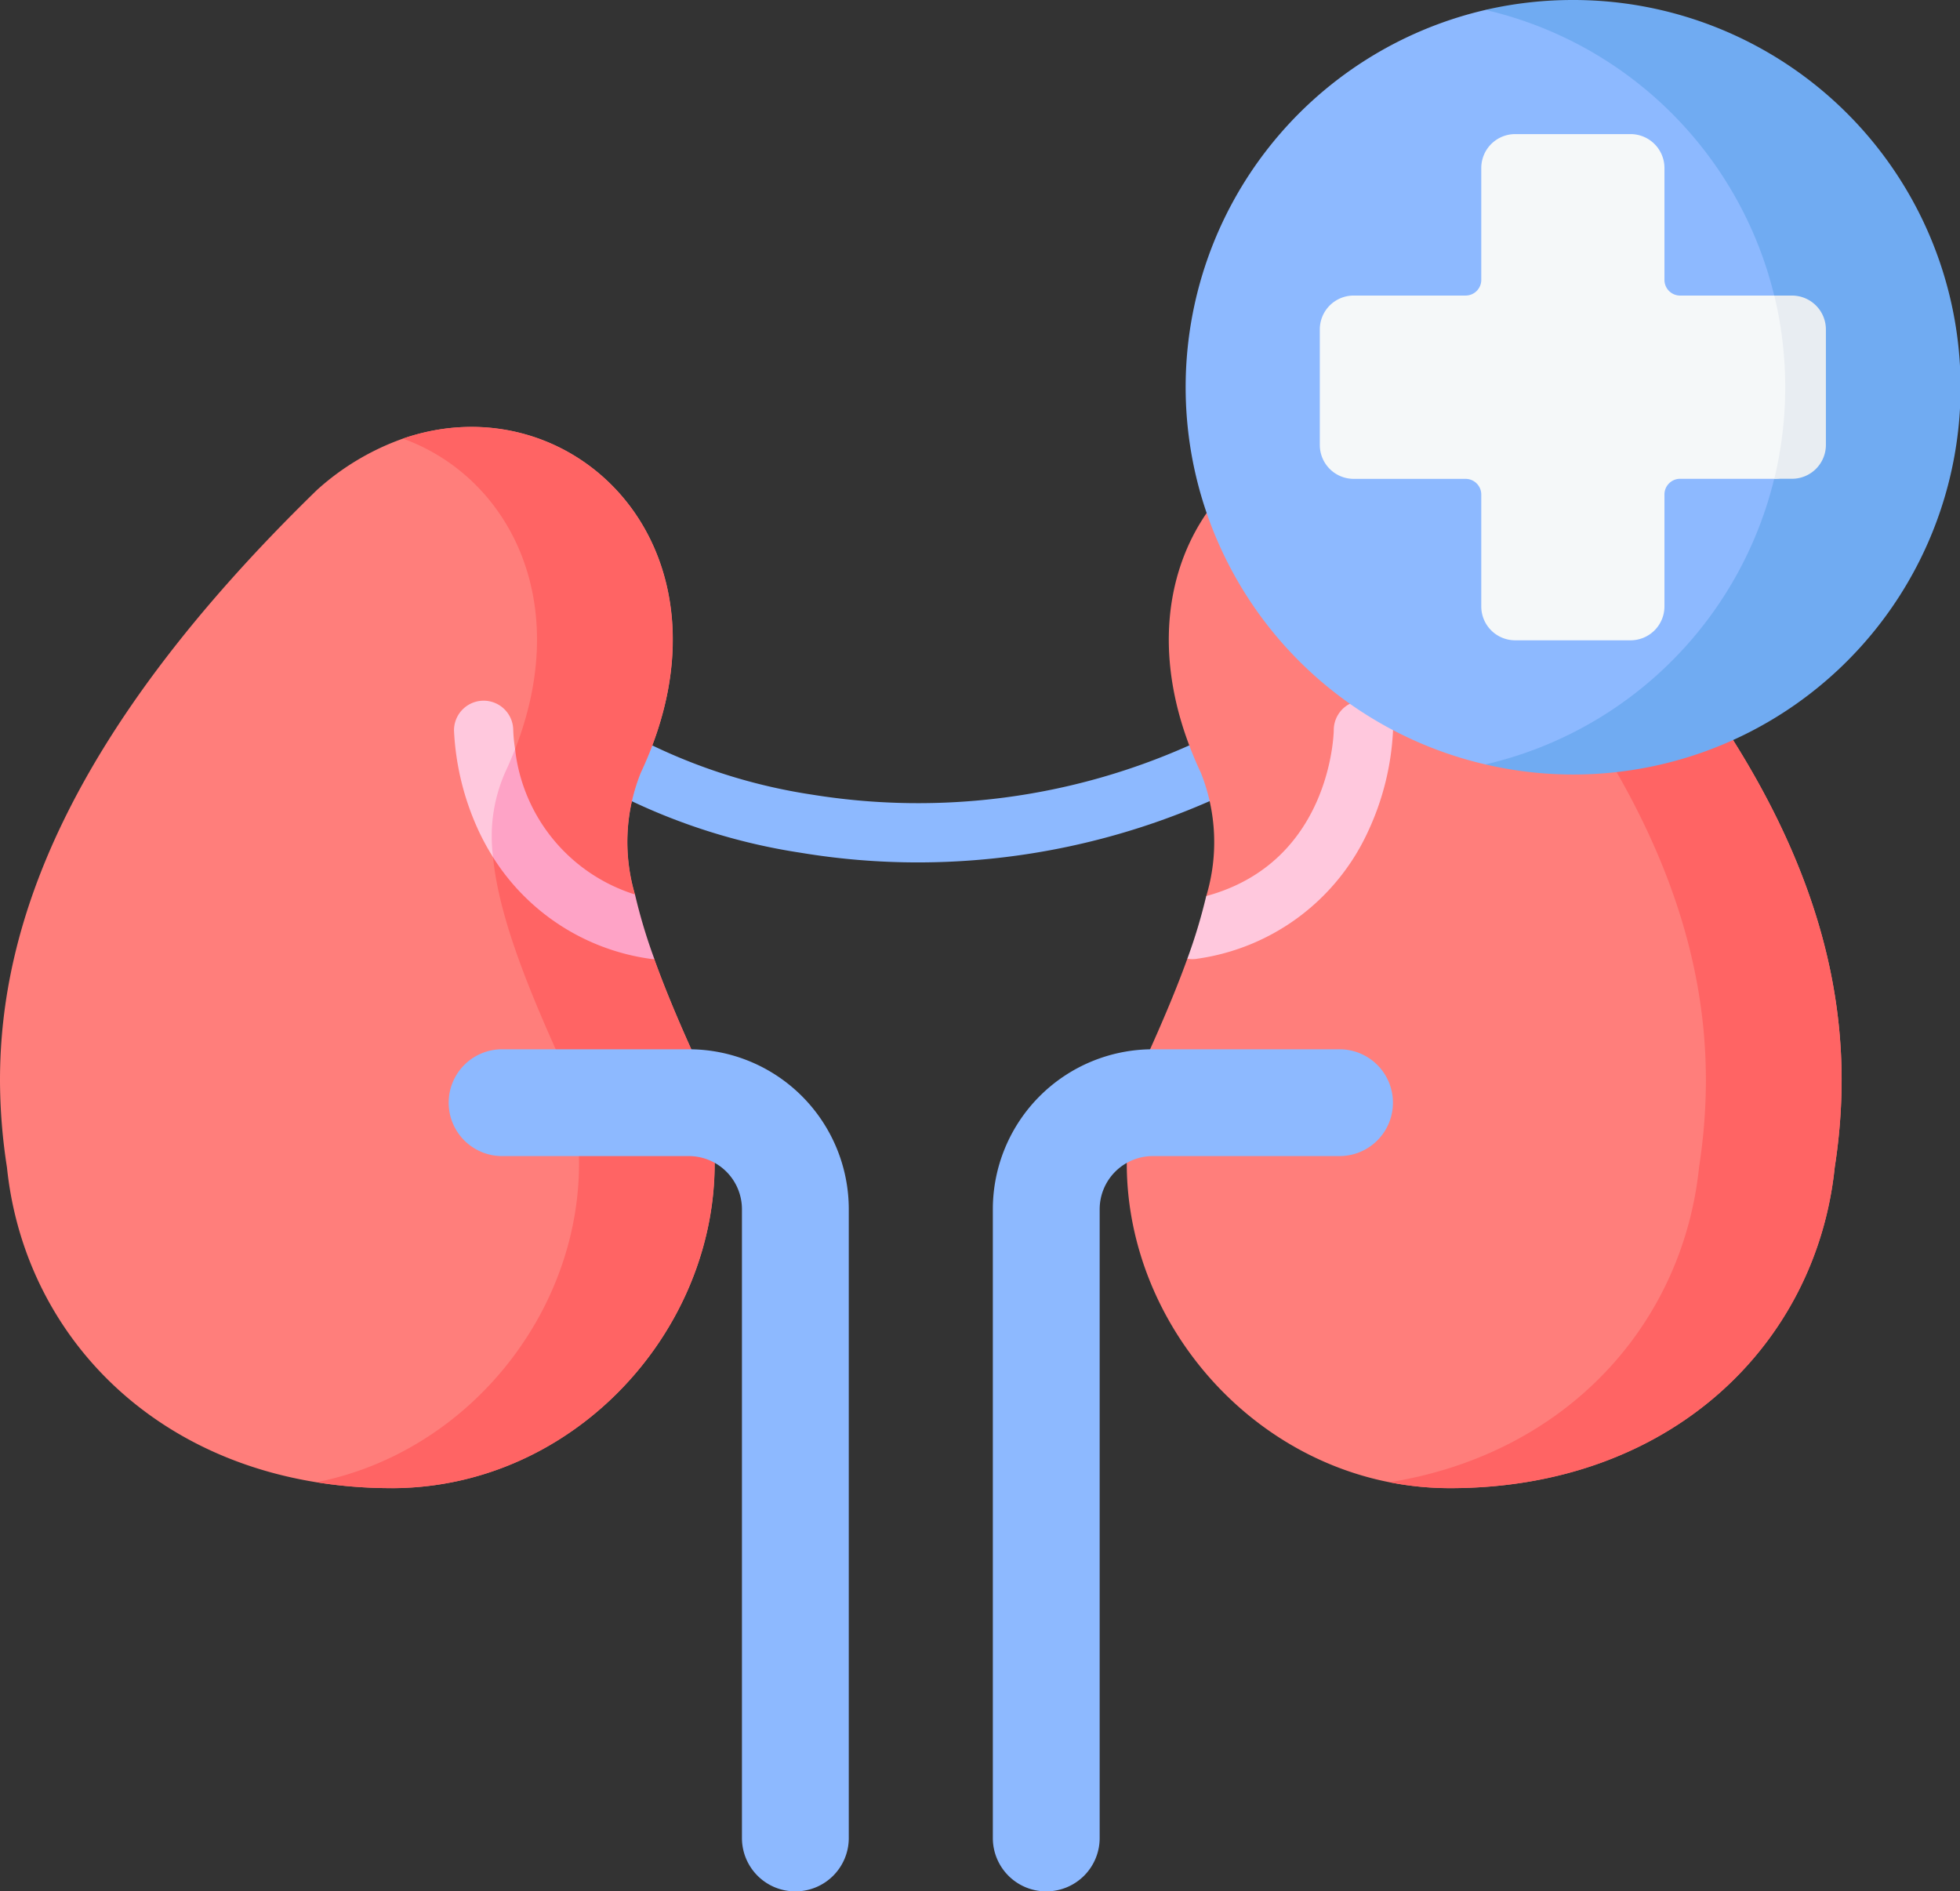 <svg xmlns="http://www.w3.org/2000/svg" width="84.521" height="81.562" viewBox="0 0 84.521 81.562">
  <rect x="0" y="0" width="84.521" height="81.562" fill="#333333" stroke="none"/>
  <g id="urology_1_" data-name="urology (1)" transform="translate(0 -8.965)">
    <g id="Group_120" data-name="Group 120" transform="translate(26.355 41.008)">
      <path id="Path_235" data-name="Path 235" d="M172.886,208.218a30.839,30.839,0,0,1-5.067-.417,26.228,26.228,0,0,1-7.5-2.328,1.277,1.277,0,0,1,1.206-2.251,24.271,24.271,0,0,0,6.813,2.077,28.652,28.652,0,0,0,16.221-2.119,1.277,1.277,0,0,1,1.031,2.337A31.336,31.336,0,0,1,172.886,208.218Z" transform="translate(-159.649 -203.071)" fill="#8db9ff"/>
    </g>
    <path id="Path_236" data-name="Path 236" d="M16.884,166.243a20.314,20.314,0,0,1-3.24-.254C5.972,164.757.994,159.147.3,152.41a24.633,24.633,0,0,1-.3-3.761c0-6.638,2.845-14.911,13.663-25.445a11,11,0,0,1,3.718-2.222c7.318-2.52,14.787,4.754,10.251,14.409a8,8,0,0,0-.249,5.252l-2.3-.085,3.134,2.874c.485,1.347,1.1,2.806,1.823,4.386h0c3.177,8.773-3.778,18.423-13.157,18.425Z" transform="translate(0 -93.105)" fill="#ff7e7b"/>
    <path id="Path_237" data-name="Path 237" d="M85.891,166.243a20.312,20.312,0,0,1-3.24-.254v0c8-1.58,13.42-10.234,10.546-18.17h0c-2.479-5.457-3.8-9.473-2.414-12.427,3.281-6.984.279-12.72-4.4-14.407l0,0c7.318-2.52,14.787,4.754,10.251,14.409a8,8,0,0,0-.249,5.252l-2.3-.085,3.134,2.874c.485,1.347,1.1,2.806,1.823,4.386h0c3.177,8.773-3.778,18.423-13.157,18.425Z" transform="translate(-69.007 -93.105)" fill="#ff6464"/>
    <g id="Group_121" data-name="Group 121" transform="translate(19.345 54.213)">
      <path id="Path_238" data-name="Path 238" d="M132.136,319.375a2.3,2.3,0,0,1-2.3-2.3V289.96a2.293,2.293,0,0,0-2.293-2.293h-8.051a2.3,2.3,0,0,1,0-4.606h8.051a6.9,6.9,0,0,1,6.9,6.9v27.111A2.3,2.3,0,0,1,132.136,319.375Z" transform="translate(-117.186 -283.061)" fill="#8db9ff"/>
    </g>
    <path id="Path_239" data-name="Path 239" d="M325.189,148.646a24.571,24.571,0,0,1-.3,3.759c-.793,7.643-7.093,13.837-16.59,13.833-9.379,0-16.334-9.652-13.157-18.425h0c.722-1.589,1.345-3.054,1.832-4.406l1.859-1.831-1.045-.864a8.058,8.058,0,0,0-.233-5.326c-5.317-11.324,5.876-19.373,13.969-12.187C322.342,133.735,325.189,142.007,325.189,148.646Z" transform="translate(-245.772 -93.1)" fill="#ff7e7b"/>
    <path id="Path_240" data-name="Path 240" d="M349.913,123.206h0a9.421,9.421,0,0,0-9.568-2.22,11.01,11.01,0,0,1,3.716,2.22h0c12.962,12.624,14.477,22,13.367,29.207-.7,6.735-5.677,12.343-13.349,13.578a13.478,13.478,0,0,0,2.612.256c9.5,0,15.8-6.192,16.589-13.833,1.11-7.208-.405-16.583-13.368-29.207Z" transform="translate(-284.16 -93.107)" fill="#ff6464"/>
    <g id="Group_122" data-name="Group 122" transform="translate(51.203 39.184)">
      <path id="Path_241" data-name="Path 241" d="M319.035,193.305a11.564,11.564,0,0,1-1.073,4.341,9.571,9.571,0,0,1-7.352,5.494,1.243,1.243,0,0,1-.223.02,1.182,1.182,0,0,1-.221-.02,23.6,23.6,0,0,0,.814-2.7c5.331-1.445,5.5-6.929,5.5-7.173a1.277,1.277,0,0,1,2.554.033Z" transform="translate(-310.167 -192.018)" fill="#ffc8dd"/>
    </g>
    <g id="Group_123" data-name="Group 123" transform="translate(42.818 54.213)">
      <path id="Path_242" data-name="Path 242" d="M261.68,319.375a2.3,2.3,0,0,0,2.3-2.3V289.96a2.293,2.293,0,0,1,2.293-2.293h8.051a2.3,2.3,0,1,0,0-4.606h-8.051a6.9,6.9,0,0,0-6.9,6.9v27.111A2.3,2.3,0,0,0,261.68,319.375Z" transform="translate(-259.377 -283.061)" fill="#8db9ff"/>
    </g>
    <g id="Group_124" data-name="Group 124" transform="translate(19.578 39.18)">
      <path id="Path_243" data-name="Path 243" d="M120.283,198.758a10.3,10.3,0,0,1-.618-1.127,11.576,11.576,0,0,1-1.071-4.341,1.278,1.278,0,0,1,1.263-1.29h.014a1.277,1.277,0,0,1,1.277,1.26,6.477,6.477,0,0,0,.082.833l-.018,4.007Z" transform="translate(-118.594 -191.999)" fill="#ffc8dd"/>
    </g>
    <path id="Path_244" data-name="Path 244" d="M135.532,213.727a1.2,1.2,0,0,1-.22-.02,9.574,9.574,0,0,1-6.735-4.367,6.822,6.822,0,0,1,.512-3.654c.16-.341.3-.679.434-1.013a7.439,7.439,0,0,0,5.171,6.265,23.6,23.6,0,0,0,.838,2.789Z" transform="translate(-107.311 -163.4)" fill="#fea3c6"/>
    <g id="Group_125" data-name="Group 125" transform="translate(51.13 8.965)">
      <path id="Path_245" data-name="Path 245" d="M340.861,27.821c0,17.138-18.209,16.269-18.209,16.269a16.7,16.7,0,0,1,0-32.537S340.861,11.552,340.861,27.821Z" transform="translate(-309.725 -11.125)" fill="#8db9ff"/>
      <path id="Path_246" data-name="Path 246" d="M391.8,8.965a16.751,16.751,0,0,0-3.768.427,16.7,16.7,0,0,1,0,32.537A16.7,16.7,0,1,0,391.8,8.965Z" transform="translate(-375.107 -8.965)" fill="#70abf2"/>
      <path id="Path_247" data-name="Path 247" d="M364.354,50.957h-4.061a.676.676,0,0,1-.676-.676V45.455a1.462,1.462,0,0,0-1.461-1.461h-4.977a1.462,1.462,0,0,0-1.461,1.461v4.825a.676.676,0,0,1-.677.676h-4.825a1.461,1.461,0,0,0-1.461,1.461V57.4a1.462,1.462,0,0,0,1.461,1.461h4.825a.677.677,0,0,1,.677.676v4.825a1.461,1.461,0,0,0,1.461,1.461h4.977a1.462,1.462,0,0,0,1.461-1.461V59.534a.676.676,0,0,1,.676-.676h4.061a1.462,1.462,0,0,0,1.461-1.461V52.419a1.462,1.462,0,0,0-1.461-1.461Z" transform="translate(-338.971 -38.211)" fill="#f5f8f9"/>
      <path id="Path_248" data-name="Path 248" d="M464.252,86.174h-.764a16.789,16.789,0,0,1,0,7.9h.764a1.461,1.461,0,0,0,1.461-1.461V87.635A1.462,1.462,0,0,0,464.252,86.174Z" transform="translate(-438.105 -73.428)" fill="#e8edf2"/>
    </g>
  </g>
</svg>

